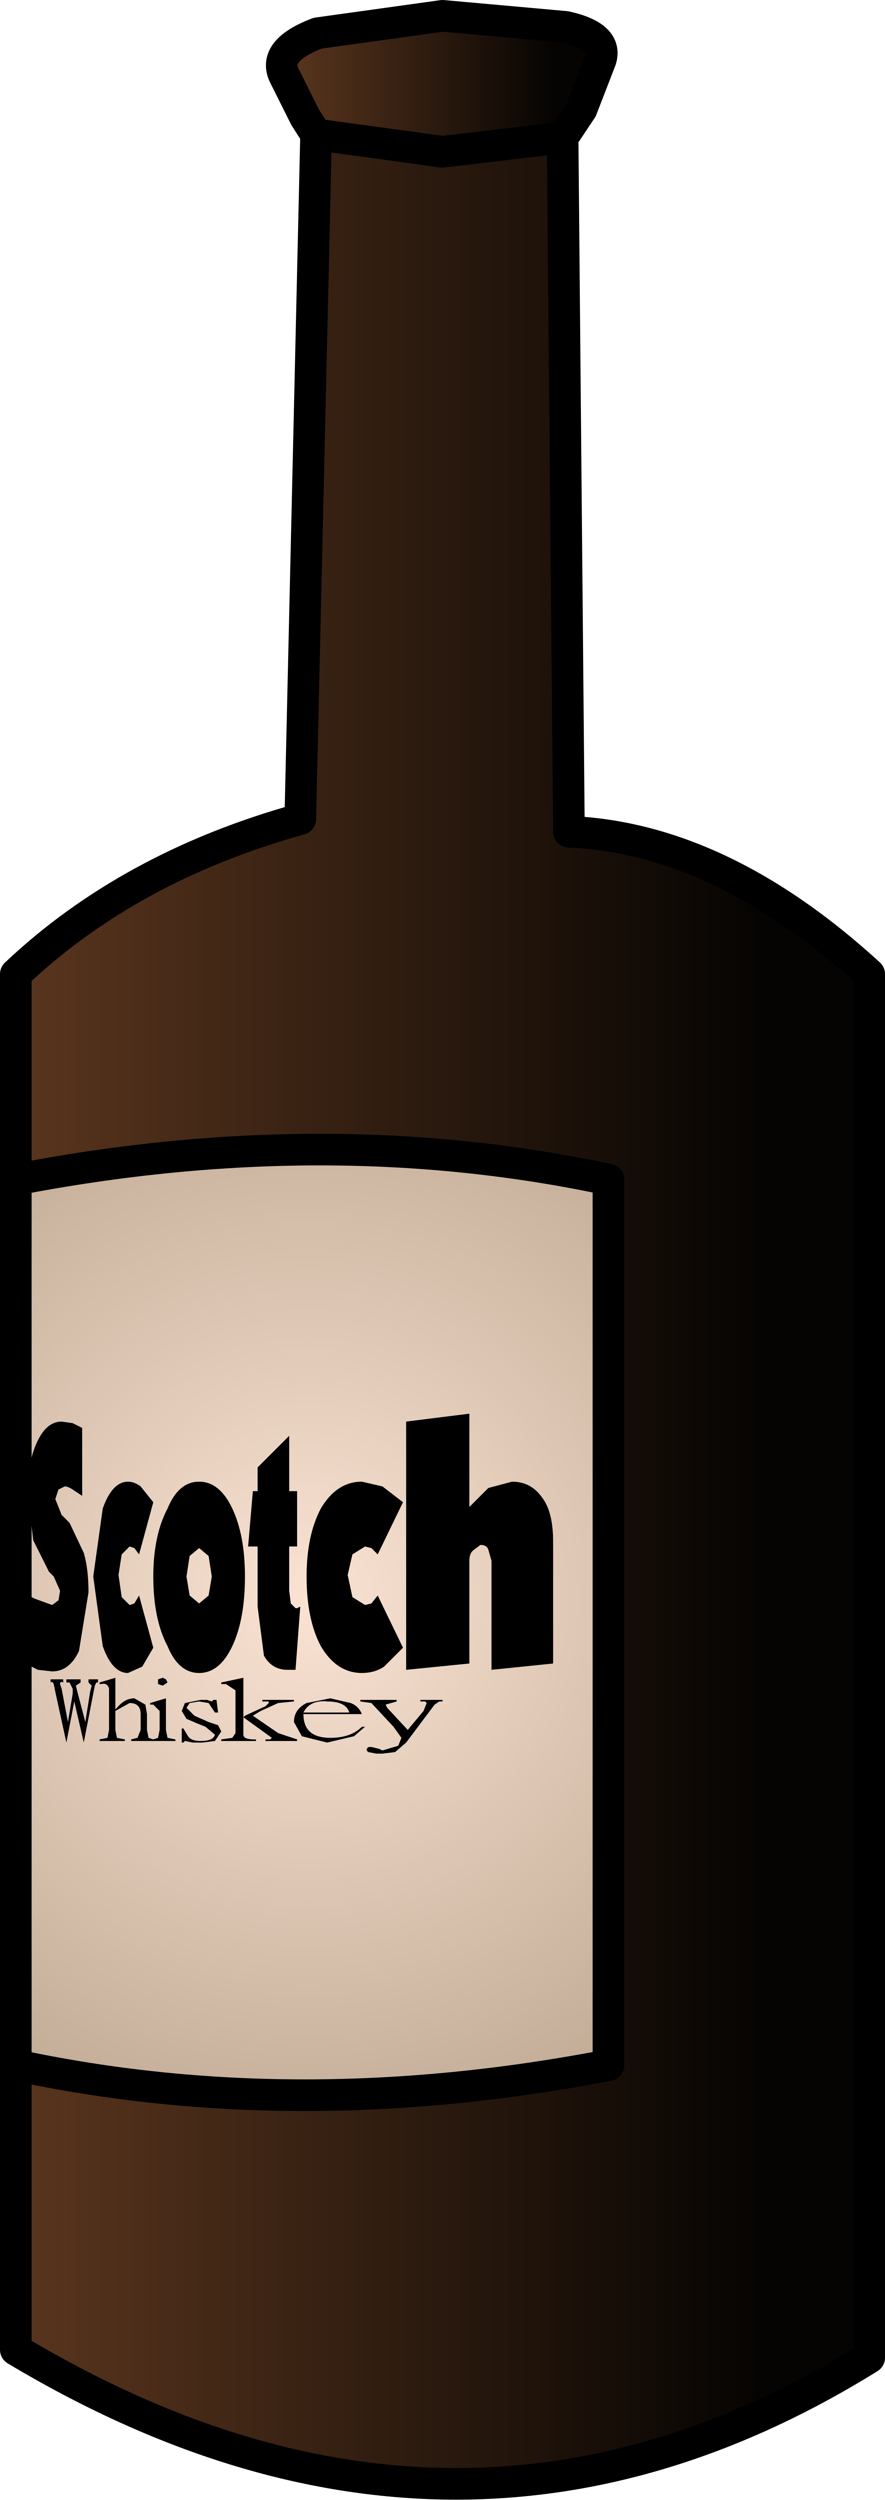 <?xml version="1.0" encoding="UTF-8" standalone="no"?>
<svg xmlns:xlink="http://www.w3.org/1999/xlink" height="79.05px" width="28.0px" xmlns="http://www.w3.org/2000/svg">
  <g transform="matrix(1.0, 0.0, 0.0, 1.0, 14.0, 39.55)">
    <path d="M-4.0 -35.3 L-4.35 -35.85 -5.0 -37.15 Q-5.4 -37.95 -3.95 -38.5 L0.0 -39.05 3.9 -38.7 Q5.25 -38.4 5.0 -37.65 L4.4 -36.1 3.8 -35.2 0.0 -34.75 -4.0 -35.3" fill="url(#gradient0)" fill-rule="evenodd" stroke="none"/>
    <path d="M3.8 -35.2 L4.0 -13.25 Q8.8 -13.05 13.5 -8.75 L13.5 35.0 Q0.45 43.1 -13.5 34.75 L-13.5 25.75 Q-4.6 27.65 5.25 25.75 L5.25 -2.25 Q-3.65 -4.15 -13.5 -2.25 L-13.5 -8.75 Q-9.9 -12.15 -4.5 -13.65 L-4.0 -35.3 0.0 -34.75 3.8 -35.2" fill="url(#gradient1)" fill-rule="evenodd" stroke="none"/>
    <path d="M-13.5 25.75 L-13.5 -2.25 Q-3.65 -4.15 5.25 -2.25 L5.25 25.75 Q-4.6 27.65 -13.5 25.75 M-0.7 14.2 L-0.7 14.25 -0.55 14.25 -0.5 14.3 -0.6 14.55 -1.1 15.15 -1.75 14.45 -1.8 14.35 -1.45 14.25 -1.45 14.2 -2.6 14.2 -2.6 14.25 -2.25 14.3 -1.55 15.05 -1.3 15.4 -1.4 15.65 -1.9 15.8 -2.0 15.75 -2.2 15.7 Q-2.4 15.65 -2.4 15.8 L-2.35 15.85 -2.1 15.9 -2.0 15.9 -1.9 15.9 -1.5 15.85 -1.15 15.55 -0.25 14.35 -0.1 14.25 0.0 14.25 0.0 14.2 -0.7 14.2 M-8.15 14.3 L-8.25 14.55 -8.1 14.8 -7.75 14.95 -7.5 15.05 -7.2 15.3 Q-7.25 15.5 -7.65 15.5 -7.95 15.5 -8.05 15.35 L-8.2 15.1 -8.25 15.1 -8.25 15.55 -8.2 15.55 -8.15 15.5 -7.9 15.55 -7.6 15.55 -7.2 15.5 -7.0 15.2 -7.1 15.0 -7.4 14.9 -7.85 14.7 -8.1 14.45 -8.0 14.3 -7.7 14.25 -7.4 14.3 -7.2 14.6 -7.1 14.6 -7.15 14.2 -7.25 14.2 -7.3 14.25 -7.45 14.2 -7.65 14.2 -8.15 14.3 M-4.4 14.6 Q-4.2 14.2 -3.65 14.25 -3.05 14.25 -2.95 14.6 L-4.4 14.6 M-3.55 14.15 L-4.3 14.3 Q-4.7 14.5 -4.7 14.9 L-4.45 15.35 -3.65 15.55 -2.8 15.35 -2.45 15.05 -2.55 15.05 Q-2.9 15.4 -3.55 15.4 -4.4 15.4 -4.4 14.65 L-2.55 14.65 Q-2.65 14.4 -2.9 14.3 L-3.55 14.15 M-5.75 14.55 L-5.2 14.3 -4.7 14.25 -4.7 14.2 -5.7 14.2 -5.7 14.25 -5.5 14.25 -5.5 14.3 -5.6 14.4 -6.25 14.7 -6.3 14.75 -6.3 13.5 -7.0 13.65 -7.0 13.7 -6.85 13.7 -6.55 13.9 -6.55 15.25 -6.65 15.4 -7.0 15.45 -7.0 15.5 -5.9 15.5 -5.9 15.45 -5.95 15.45 Q-6.3 15.45 -6.3 15.3 L-6.3 14.75 -5.4 15.4 -5.45 15.45 -5.55 15.45 -5.6 15.45 -5.6 15.5 -4.6 15.5 -4.6 15.45 -5.2 15.25 -6.0 14.7 -5.75 14.55 M-7.7 9.4 L-7.4 9.65 -7.3 10.3 -7.4 10.9 -7.7 11.15 -8.0 10.9 -8.1 10.3 -8.0 9.65 -7.7 9.4 M-4.6 7.6 L-4.85 7.6 -4.85 5.85 -5.85 6.85 -5.85 7.6 -6.0 7.6 -6.15 9.35 -5.85 9.35 -5.85 11.25 -5.65 12.8 Q-5.4 13.25 -4.9 13.25 L-4.75 13.25 -4.65 13.25 -4.5 11.25 -4.6 11.3 -4.65 11.3 -4.8 11.15 -4.85 10.75 -4.85 9.35 -4.6 9.35 -4.6 7.6 M-1.25 7.95 L-1.9 7.45 -2.55 7.3 Q-3.35 7.3 -3.85 8.15 -4.3 9.0 -4.3 10.3 -4.3 11.65 -3.85 12.5 -3.35 13.35 -2.55 13.35 -2.15 13.35 -1.85 13.15 L-1.25 12.55 -2.05 10.9 -2.25 11.15 -2.45 11.2 -2.85 10.95 -3.0 10.25 -2.85 9.6 -2.45 9.35 -2.25 9.4 -2.05 9.6 -1.25 7.95 M1.45 7.5 L0.85 8.1 0.85 5.15 -1.15 5.4 -1.15 13.25 0.85 13.05 0.85 9.8 Q0.85 9.55 1.0 9.45 L1.2 9.3 Q1.4 9.3 1.45 9.45 L1.55 9.8 1.55 13.25 3.5 13.05 3.5 9.2 Q3.5 8.25 3.15 7.8 2.8 7.3 2.2 7.3 L1.45 7.5 M-12.4 13.55 L-12.4 13.65 Q-12.35 13.6 -12.3 13.7 L-12.25 13.95 -11.9 15.55 -11.65 14.25 -11.35 15.55 -11.0 13.75 -10.95 13.65 -10.9 13.65 -10.9 13.55 -11.2 13.55 -11.2 13.65 -11.1 13.75 -11.15 13.95 -11.3 14.9 -11.55 13.95 -11.6 13.75 -11.45 13.65 -11.45 13.55 -11.9 13.55 -11.9 13.65 -11.8 13.65 -11.7 13.85 -11.7 14.0 -11.85 14.9 -12.05 13.85 -12.1 13.7 Q-12.1 13.6 -12.0 13.65 L-12.0 13.55 -12.4 13.55 M-9.0 13.7 L-8.85 13.75 -8.7 13.65 -8.75 13.55 -8.85 13.5 -9.0 13.55 -9.0 13.65 -9.0 13.7 M-9.75 14.15 Q-10.05 14.15 -10.3 14.45 L-10.35 14.5 -10.35 13.5 -10.85 13.65 -10.85 13.7 -10.8 13.7 Q-10.6 13.65 -10.55 13.85 L-10.55 15.15 -10.6 15.4 -10.85 15.45 -10.85 15.5 -10.05 15.5 -10.05 15.45 -10.3 15.4 -10.35 15.15 -10.35 14.55 -9.9 14.3 Q-9.55 14.3 -9.55 14.65 L-9.55 15.15 -9.65 15.4 -9.85 15.45 -9.85 15.5 -8.45 15.5 -8.45 15.45 -8.7 15.4 -8.75 15.15 -8.75 14.15 -9.25 14.3 -9.25 14.35 -9.15 14.35 -8.95 14.55 -8.95 15.15 -9.0 15.4 -9.15 15.45 -9.3 15.4 -9.35 15.15 -9.35 14.65 -9.4 14.35 -9.75 14.15 M-8.7 8.15 Q-9.15 9.0 -9.15 10.3 -9.15 11.65 -8.7 12.5 -8.35 13.35 -7.7 13.35 -7.05 13.35 -6.65 12.5 -6.25 11.65 -6.25 10.3 -6.25 9.0 -6.65 8.15 -7.05 7.3 -7.7 7.3 -8.35 7.3 -8.7 8.15 M-11.4 5.6 L-11.7 5.45 -12.05 5.4 Q-12.55 5.4 -12.85 6.1 -13.15 6.75 -13.1 7.85 L-12.95 9.15 -12.45 10.15 -12.3 10.3 -12.1 10.75 -12.15 11.05 -12.35 11.2 -12.9 11.0 -13.1 10.9 -13.1 13.1 -12.8 13.25 -12.35 13.3 Q-11.8 13.3 -11.5 12.65 L-11.2 10.8 Q-11.2 10.05 -11.35 9.55 L-11.8 8.6 -12.05 8.35 -12.25 7.85 -12.15 7.55 -11.95 7.45 Q-11.85 7.45 -11.7 7.55 L-11.4 7.75 -11.4 5.6 M-9.95 7.3 Q-10.45 7.3 -10.75 8.15 L-11.05 10.3 -10.75 12.5 Q-10.45 13.35 -9.95 13.35 L-9.5 13.15 -9.15 12.55 -9.6 10.9 -9.75 11.15 -9.9 11.2 -10.15 10.95 -10.25 10.25 -10.15 9.6 -9.9 9.35 -9.75 9.4 -9.6 9.6 -9.15 7.95 -9.55 7.45 Q-9.75 7.3 -9.95 7.3" fill="url(#gradient2)" fill-rule="evenodd" stroke="none"/>
    <path d="M-9.95 7.3 Q-9.75 7.3 -9.55 7.45 L-9.15 7.95 -9.6 9.6 -9.75 9.4 -9.9 9.35 -10.15 9.6 -10.25 10.25 -10.15 10.95 -9.9 11.2 -9.75 11.15 -9.6 10.9 -9.15 12.55 -9.5 13.15 -9.95 13.35 Q-10.45 13.35 -10.75 12.5 L-11.05 10.3 -10.75 8.15 Q-10.45 7.3 -9.95 7.3 M-11.4 5.6 L-11.4 7.75 -11.7 7.55 Q-11.85 7.45 -11.95 7.45 L-12.15 7.55 -12.25 7.85 -12.05 8.35 -11.8 8.6 -11.35 9.55 Q-11.2 10.05 -11.2 10.8 L-11.5 12.65 Q-11.8 13.3 -12.35 13.3 L-12.8 13.25 -13.1 13.1 -13.1 10.9 -12.9 11.0 -12.35 11.2 -12.15 11.05 -12.1 10.75 -12.3 10.3 -12.45 10.15 -12.95 9.15 -13.1 7.85 Q-13.15 6.75 -12.85 6.1 -12.55 5.4 -12.05 5.4 L-11.7 5.45 -11.4 5.6 M-8.7 8.15 Q-8.35 7.3 -7.7 7.3 -7.05 7.3 -6.65 8.15 -6.25 9.0 -6.25 10.3 -6.25 11.65 -6.65 12.5 -7.05 13.35 -7.7 13.35 -8.35 13.35 -8.7 12.5 -9.15 11.65 -9.15 10.3 -9.15 9.0 -8.7 8.15 M-9.75 14.15 L-9.4 14.35 -9.35 14.65 -9.35 15.15 -9.3 15.4 -9.15 15.45 -9.0 15.4 -8.95 15.15 -8.95 14.55 -9.15 14.35 -9.25 14.35 -9.25 14.3 -8.75 14.15 -8.75 15.15 -8.7 15.4 -8.45 15.45 -8.45 15.5 -9.85 15.5 -9.85 15.45 -9.65 15.4 -9.55 15.15 -9.55 14.65 Q-9.55 14.3 -9.9 14.3 L-10.35 14.55 -10.35 15.15 -10.3 15.4 -10.05 15.45 -10.05 15.5 -10.85 15.5 -10.85 15.45 -10.6 15.4 -10.55 15.15 -10.55 13.85 Q-10.6 13.65 -10.8 13.7 L-10.85 13.7 -10.85 13.65 -10.35 13.5 -10.35 14.5 -10.3 14.45 Q-10.05 14.15 -9.75 14.15 M-9.0 13.7 L-9.0 13.65 -9.0 13.55 -8.85 13.5 -8.75 13.55 -8.7 13.65 -8.85 13.75 -9.0 13.7 M-12.4 13.55 L-12.0 13.55 -12.0 13.65 Q-12.1 13.6 -12.1 13.7 L-12.05 13.85 -11.85 14.9 -11.7 14.0 -11.7 13.85 -11.8 13.65 -11.9 13.65 -11.9 13.55 -11.45 13.55 -11.45 13.65 -11.6 13.75 -11.55 13.95 -11.3 14.9 -11.15 13.95 -11.1 13.75 -11.2 13.65 -11.2 13.55 -10.9 13.55 -10.9 13.65 -10.95 13.65 -11.0 13.75 -11.35 15.55 -11.65 14.25 -11.9 15.55 -12.25 13.95 -12.3 13.7 Q-12.35 13.6 -12.4 13.65 L-12.4 13.55 M1.45 7.5 L2.2 7.3 Q2.8 7.3 3.15 7.8 3.5 8.25 3.5 9.2 L3.5 13.05 1.55 13.25 1.55 9.8 1.45 9.45 Q1.4 9.3 1.2 9.3 L1.0 9.45 Q0.85 9.55 0.85 9.8 L0.85 13.05 -1.15 13.25 -1.15 5.4 0.85 5.15 0.85 8.1 1.45 7.5 M-1.25 7.95 L-2.05 9.6 -2.25 9.4 -2.45 9.35 -2.85 9.6 -3.0 10.25 -2.85 10.95 -2.45 11.2 -2.25 11.15 -2.05 10.9 -1.25 12.55 -1.85 13.15 Q-2.15 13.35 -2.55 13.35 -3.35 13.35 -3.85 12.5 -4.3 11.65 -4.3 10.3 -4.3 9.0 -3.85 8.15 -3.35 7.3 -2.55 7.3 L-1.9 7.45 -1.25 7.95 M-4.6 7.6 L-4.6 9.35 -4.85 9.35 -4.85 10.75 -4.8 11.15 -4.65 11.3 -4.6 11.3 -4.5 11.25 -4.65 13.25 -4.75 13.25 -4.9 13.25 Q-5.4 13.25 -5.65 12.8 L-5.85 11.25 -5.85 9.35 -6.15 9.35 -6.0 7.6 -5.85 7.6 -5.85 6.85 -4.85 5.85 -4.85 7.6 -4.6 7.6 M-7.7 9.4 L-8.0 9.65 -8.1 10.3 -8.0 10.9 -7.7 11.15 -7.4 10.9 -7.3 10.3 -7.4 9.65 -7.7 9.4 M-5.75 14.55 L-6.0 14.7 -5.2 15.25 -4.6 15.45 -4.6 15.5 -5.6 15.5 -5.6 15.45 -5.55 15.45 -5.45 15.45 -5.4 15.4 -6.3 14.75 -6.3 15.3 Q-6.3 15.45 -5.95 15.45 L-5.9 15.45 -5.9 15.5 -7.0 15.5 -7.0 15.45 -6.65 15.4 -6.55 15.25 -6.55 13.9 -6.85 13.7 -7.0 13.7 -7.0 13.65 -6.3 13.5 -6.3 14.75 -6.25 14.7 -5.6 14.4 -5.5 14.3 -5.5 14.25 -5.7 14.25 -5.7 14.2 -4.7 14.2 -4.7 14.25 -5.2 14.3 -5.75 14.55 M-3.55 14.15 L-2.9 14.3 Q-2.65 14.4 -2.55 14.65 L-4.4 14.65 Q-4.4 15.4 -3.55 15.4 -2.9 15.4 -2.55 15.05 L-2.45 15.05 -2.8 15.35 -3.65 15.55 -4.45 15.35 -4.7 14.9 Q-4.7 14.5 -4.3 14.3 L-3.55 14.15 M-4.4 14.6 L-2.95 14.6 Q-3.05 14.25 -3.65 14.25 -4.2 14.2 -4.4 14.6 M-8.15 14.3 L-7.65 14.2 -7.45 14.2 -7.3 14.25 -7.25 14.2 -7.15 14.2 -7.1 14.6 -7.2 14.6 -7.4 14.3 -7.7 14.25 -8.0 14.3 -8.1 14.45 -7.85 14.7 -7.4 14.9 -7.1 15.0 -7.0 15.2 -7.2 15.5 -7.6 15.55 -7.9 15.55 -8.15 15.5 -8.2 15.55 -8.25 15.55 -8.25 15.1 -8.2 15.1 -8.05 15.35 Q-7.95 15.5 -7.65 15.5 -7.25 15.5 -7.2 15.3 L-7.5 15.05 -7.75 14.95 -8.1 14.8 -8.25 14.55 -8.15 14.3 M-0.7 14.2 L0.0 14.2 0.0 14.25 -0.1 14.25 -0.25 14.35 -1.15 15.55 -1.5 15.85 -1.9 15.9 -2.0 15.9 -2.1 15.9 -2.35 15.85 -2.4 15.8 Q-2.4 15.65 -2.2 15.7 L-2.0 15.75 -1.9 15.8 -1.4 15.65 -1.3 15.4 -1.55 15.05 -2.25 14.3 -2.6 14.25 -2.6 14.2 -1.45 14.2 -1.45 14.25 -1.8 14.35 -1.75 14.45 -1.1 15.15 -0.6 14.55 -0.5 14.3 -0.55 14.25 -0.7 14.25 -0.7 14.2" fill="#000000" fill-rule="evenodd" stroke="none"/>
    <path d="M-4.0 -35.3 L-4.35 -35.85 -5.0 -37.15 Q-5.4 -37.95 -3.95 -38.5 L0.0 -39.05 3.9 -38.7 Q5.25 -38.4 5.0 -37.65 L4.4 -36.1 3.8 -35.2 4.0 -13.25 M-4.5 -13.65 L-4.0 -35.3 0.0 -34.75 3.8 -35.2 M-13.5 25.75 Q-4.6 27.65 5.25 25.75 L5.25 -2.25 Q-3.65 -4.15 -13.5 -2.25" fill="none" stroke="#000000" stroke-linecap="round" stroke-linejoin="round" stroke-width="1.0"/>
    <path d="M4.0 -13.25 Q8.8 -13.05 13.5 -8.75 L13.5 35.0 Q0.45 43.1 -13.5 34.75 L-13.5 25.75 -13.5 -2.25 -13.5 -8.75 Q-9.9 -12.15 -4.5 -13.65" fill="none" stroke="#000000" stroke-linecap="round" stroke-linejoin="round" stroke-width="1.0"/>
  </g>
  <defs>
    <linearGradient gradientTransform="matrix(0.006, 0.0, 0.0, 0.003, -0.05, -36.9)" gradientUnits="userSpaceOnUse" id="gradient0" spreadMethod="pad" x1="-819.2" x2="819.2">
      <stop offset="0.0" stop-color="#5b361e"/>
      <stop offset="0.859" stop-color="#060402"/>
    </linearGradient>
    <linearGradient gradientTransform="matrix(0.017, 0.0, 0.0, 0.045, 0.0, 1.85)" gradientUnits="userSpaceOnUse" id="gradient1" spreadMethod="pad" x1="-819.2" x2="819.2">
      <stop offset="0.0" stop-color="#5b361e"/>
      <stop offset="0.859" stop-color="#060402"/>
    </linearGradient>
    <radialGradient cx="0" cy="0" gradientTransform="matrix(0.022, 0.0, 0.0, 0.022, -4.25, 11.0)" gradientUnits="userSpaceOnUse" id="gradient2" r="819.2" spreadMethod="pad">
      <stop offset="0.0" stop-color="#fae3d3"/>
      <stop offset="1.0" stop-color="#c0aa94"/>
    </radialGradient>
  </defs>
</svg>
